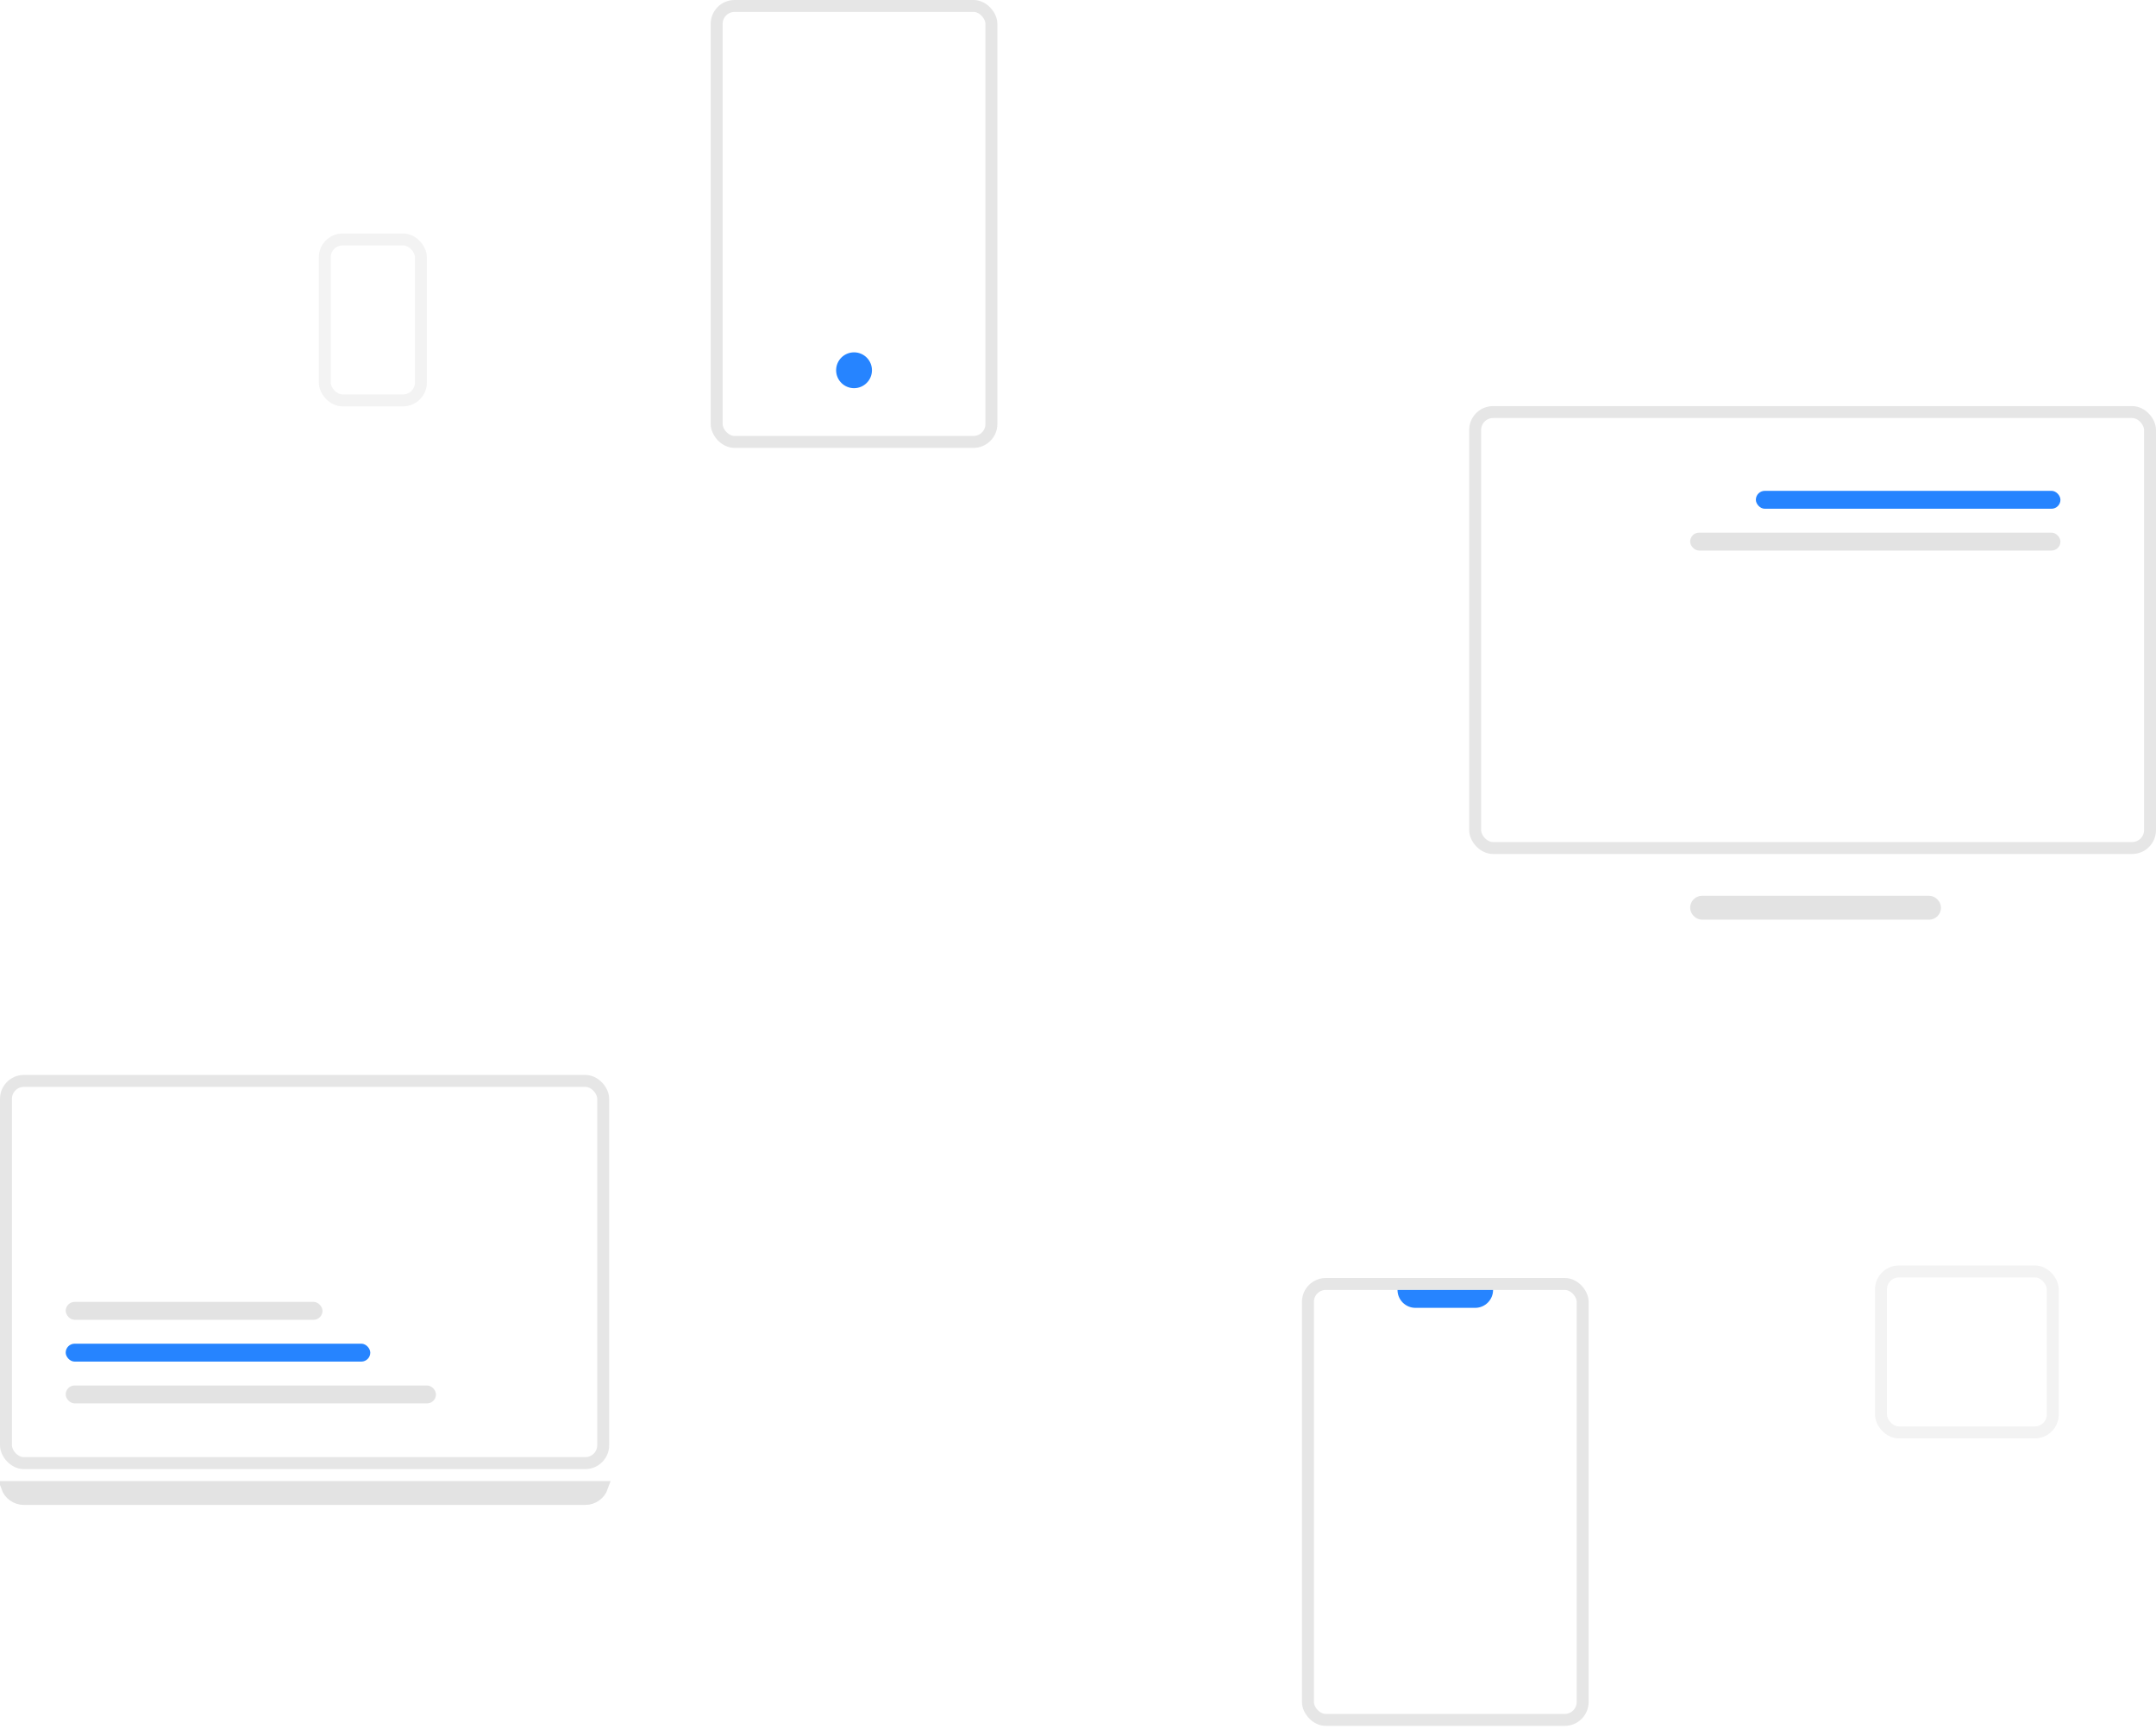 <svg width="399" height="320" viewBox="0 0 399 320" fill="none" xmlns="http://www.w3.org/2000/svg">
<rect x="1.105" y="200.053" width="110.526" height="70.737" rx="3.316" stroke="black" stroke-opacity="0.1" stroke-width="2.211"/>
<rect x="273" y="76.263" width="124.895" height="80.684" rx="3.316" stroke="black" stroke-opacity="0.1" stroke-width="2.211"/>
<rect x="313.895" y="166.895" width="44.211" height="2.211" rx="1.105" stroke="#E3E3E3" stroke-width="2.211"/>
<path d="M111.443 275.211C110.988 276.499 109.76 277.421 108.316 277.421H4.421C2.977 277.421 1.749 276.499 1.294 275.211H111.443Z" stroke="#E3E3E3" stroke-width="2.211"/>
<rect x="12.158" y="240.947" width="47.526" height="3.316" rx="1.658" fill="#E3E3E3"/>
<rect x="12.158" y="248.684" width="56.368" height="3.316" rx="1.658" fill="#2684FF"/>
<rect x="12.158" y="256.421" width="68.526" height="3.316" rx="1.658" fill="#E3E3E3"/>
<rect x="242.053" y="237.632" width="50.842" height="80.684" rx="3.316" stroke="black" stroke-opacity="0.1" stroke-width="2.211"/>
<path d="M258.632 238.737H276.316C276.316 240.568 274.832 242.053 273 242.053H261.948C260.116 242.053 258.632 240.568 258.632 238.737Z" fill="#2684FF"/>
<rect x="132.632" y="1.105" width="50.842" height="80.684" rx="3.316" stroke="black" stroke-opacity="0.1" stroke-width="2.211"/>
<rect x="60.105" y="44.316" width="17.79" height="29.79" rx="3.316" stroke="black" stroke-opacity="0.05" stroke-width="2.211"/>
<rect x="348.105" y="235.316" width="31.79" height="29.79" rx="3.316" stroke="black" stroke-opacity="0.05" stroke-width="2.211"/>
<circle cx="158.053" cy="68.526" r="3.316" fill="#2684FF"/>
<rect x="324.947" y="90.842" width="56.368" height="3.316" rx="1.658" fill="#2684FF"/>
<rect x="312.79" y="98.579" width="68.526" height="3.316" rx="1.658" fill="#E3E3E3"/>
</svg>
